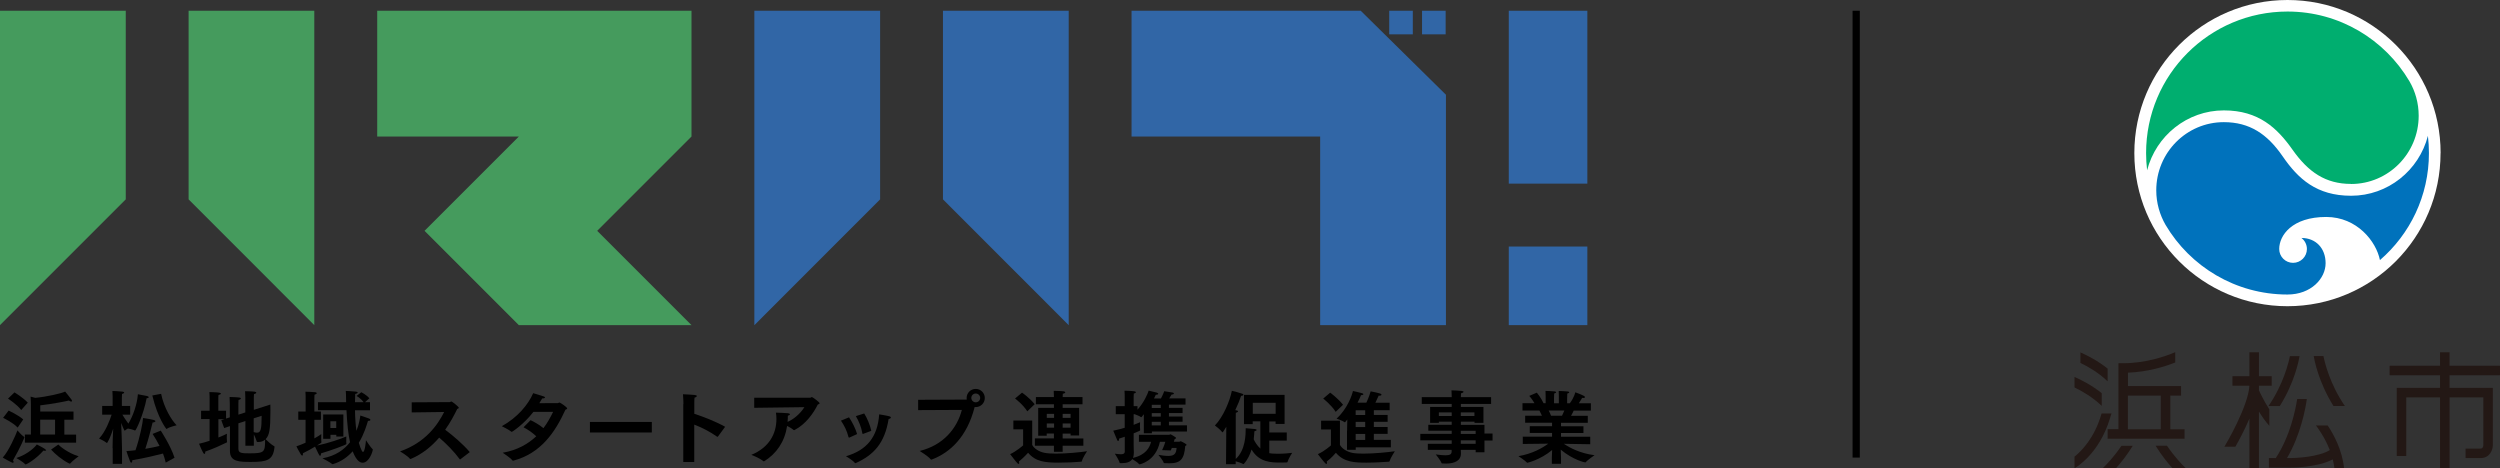 <?xml version="1.0" encoding="UTF-8"?>
<svg id="_レイヤー_2" data-name="レイヤー 2" xmlns="http://www.w3.org/2000/svg" viewBox="0 0 346.49 64.92">
  <rect x="0" y="0" width="346.49" height="64.92" fill="#333333" stroke="none"/>
  <defs>
    <style>
      .cls-1, .cls-2 {
        fill: none;
      }

      .cls-1, .cls-3, .cls-4, .cls-5, .cls-6, .cls-7, .cls-8, .cls-9 {
        stroke-width: 0px;
      }

      .cls-2 {
        stroke: #000;
        stroke-miterlimit: 10;
      }

      .cls-4 {
        fill: #459b5d;
      }

      .cls-5 {
        fill: #3166a6;
      }

      .cls-6 {
        fill: #231815;
      }

      .cls-7 {
        fill: #fff;
      }

      .cls-8 {
        fill: #00ae6f;
      }

      .cls-9 {
        fill: #0072bc;
      }
    </style>
  </defs>
  <g id="text">
    <g>
      <g>
        <g>
          <path class="cls-6" d="m292.11,59.49v1.32h10.66v-1.32h-1.97v-4.66h1.49v-1.32h-7.36v-1.86c2.72-.1,5.07-.83,6.55-1.41v-1.43c-1.39.59-4.11,1.53-7.21,1.53h-.66v9.14h-1.49Zm2.81-4.66h4.55v4.66h-4.55v-4.66Z"/>
          <path class="cls-6" d="m320.97,58.96c.18.23,1.21,1.56,1.93,3.42-1.51.94-4.57,1.12-5.72,1.11h-.21c1.89-3.23,2.56-6.83,2.75-8.19h-1.34c-.23,1.49-.98,5.18-2.97,8.19h-.95v1.32h2.71c.44,0,3.96.01,6.14-1.14.1.4.18.82.24,1.25h1.33c-.26-2.59-1.49-4.79-2.27-5.95h-1.63Z"/>
          <path class="cls-6" d="m339.5,48.82h-1.32v1.87h-6.99v1.32h6.99v1.75h-6v9.44h1.32v-8.12h4.68v9.84h1.32v-9.84h4.68v6.59c0,.22-.08.5-.38.5h-2.08v1.32h2.08c1.25,0,1.7-1.09,1.7-1.82v-7.91h-6v-1.75h6.99v-1.32h-6.99v-1.87Z"/>
          <path class="cls-6" d="m292.65,57.3h-1.38l-.07.24c-.96,3.21-2.73,4.99-3.68,5.75v1.61h0c.14-.08,3.42-1.93,4.93-6.97l.19-.62Z"/>
          <path class="cls-6" d="m291.29,56.24v-1.75c-1.35-1.08-2.77-1.81-3.77-2.25v1.46c1.08.52,2.48,1.33,3.68,2.47l.09.08Z"/>
          <path class="cls-6" d="m292.11,52.84v-1.75c-1.35-1.08-2.77-1.81-3.77-2.25v1.46c1.08.52,2.48,1.33,3.68,2.47l.09.08Z"/>
          <path class="cls-6" d="m314.4,56.28h1.57c2.07-3.31,2.65-6.37,2.74-6.92h-1.34c-.18.9-.9,3.91-2.97,6.92h0Z"/>
          <path class="cls-6" d="m320.67,49.35c.09.55.67,3.61,2.74,6.92h1.58c-2.07-3.01-2.79-6.02-2.97-6.92h-1.34Z"/>
          <path class="cls-6" d="m291.39,64.92h1.85c.68-.75,1.52-1.79,2.35-3.13h-1.57c-1.05,1.55-2.05,2.59-2.62,3.13Z"/>
          <path class="cls-6" d="m300.33,61.78h-1.57c.83,1.34,1.67,2.38,2.35,3.13h1.85c-.57-.54-1.57-1.59-2.62-3.13Z"/>
          <path class="cls-6" d="m314.51,59.01h.01v-2.28c-.75-1.15-1.3-2.32-1.44-2.64v-.63h1.77v-1.32h-1.77v-3.32h-1.32v3.32h-2.35v1.32h2.35c-.17,2.82-3.14,7.92-3.47,8.46h1.52c.48-.84,1.27-2.31,1.95-3.9v6.89h1.32v-7.87c.41.67.9,1.37,1.43,1.97Z"/>
        </g>
        <g>
          <rect class="cls-1" x="324.6" y="25.49" width="1.62" height="1.62"/>
          <rect class="cls-1" x="316.24" y="20.4" width="1.62" height="1.62" transform="translate(47.32 189.18) rotate(-35.74)"/>
          <rect class="cls-1" x="295.83" y="20.41" width="1.62" height="1.62"/>
          <rect class="cls-1" x="336.62" y="20.41" width="1.62" height="1.62"/>
          <rect class="cls-1" x="316.22" y="40.81" width="1.62" height="1.62"/>
          <rect class="cls-1" x="316.23" y=".01" width="1.62" height="1.62"/>
          <g>
            <path class="cls-7" d="m338.25,21.22c0,11.72-9.5,21.22-21.22,21.22s-21.22-9.5-21.22-21.22S305.32,0,317.04,0s21.22,9.5,21.22,21.22Z"/>
            <path class="cls-8" d="m325.85,25.5c5.17,0,9.37-4.23,9.37-9.46,0-1.74-.47-3.39-1.29-4.79-3.41-5.77-9.7-9.65-16.89-9.65-10.83,0-19.6,8.78-19.6,19.61,0,.81.05,1.6.14,2.39,1.23-4.77,5.53-8.3,10.64-8.3,4.83,0,7.4,2.45,9.53,5.47,2.19,3.1,4.58,4.72,8.1,4.72Z"/>
            <path class="cls-9" d="m325.86,27.13c5.11,0,9.41-3.53,10.64-8.3.09.78.14,1.58.14,2.39,0,5.93-2.63,11.24-6.79,14.83-.51-2.58-3.17-5.98-7.45-5.98-4.74,0-6.51,2.56-6.51,4.44,0,1.06.86,1.92,1.92,1.92s1.92-.86,1.92-1.92c0-.62-.3-1.18-.76-1.53,1.97,0,3.35,1.4,3.35,3.5s-1.99,4.34-5.29,4.34c-7.19,0-13.48-3.88-16.89-9.65-.81-1.4-1.29-3.05-1.29-4.79,0-5.22,4.19-9.45,9.36-9.45,3.57,0,6.02,1.63,8.16,4.74,2.14,3.11,4.7,5.46,9.47,5.46Z"/>
          </g>
        </g>
      </g>
      <g>
        <g>
          <path class="cls-3" d="m3.34,60.54s.04.04.04.07c0,.06-.54,1.39-1.58,3.19.06.08.09.17.09.22,0,.08-.04.12-.11.12-.02,0-.06-.01-.09-.02-.44-.19-1.31-.7-1.31-.7.87-.96,1.78-3.1,2.04-3.77,0,0,.56.67.92.9Zm-2.14-3.64s1.39.66,2.02,1.23l-.77,1.13c-.65-.7-2.02-1.35-2.02-1.35l.77-1.01Zm.8-2.52s1.23.74,1.85,1.43l-.91,1.02c-.59-.79-1.83-1.58-1.83-1.58l.89-.86Zm4.4,8.01c0,.06-.08.09-.18.09-.06,0-.13-.01-.2-.03-1.07,1.22-2.33,1.92-2.48,1.92-.02,0-.03-.01-.06-.03-.24-.31-1.22-.86-1.22-.86,1.69-.55,2.68-1.62,2.84-1.88,1.07.54,1.28.71,1.28.8Zm-2.95-2.17h.83v-4.13s0-.71-.04-1.12c0,0,.58.16.64.17,1.57-.14,3.71-.63,4.15-.87,0,0,.67.81.87,1.1.06.08.08.14.08.19,0,.06-.03.1-.1.1-.08,0-.19-.04-.33-.15-.27.08-2.33.49-3.97.67v.86h4.61v1.13h-1.27v2.06h1.63v1.12H3.45v-1.12Zm4.18,0v-2.06h-2.06v2.06h2.06Zm.45,1.39c.2.24,1.38,1.2,2.82,1.63,0,0-.87.63-1.16.99-.02.02-.04.03-.07.03-.01,0-.03,0-.06-.01-1.05-.53-1.95-1.3-2.53-1.94l1-.7Z"/>
          <path class="cls-3" d="m15.6,62.12c0-.76.04-1.84.09-2.72-.21.66-.49,1.42-.81,1.94-.02.03-.04.06-.07.06-.01,0-.02-.01-.03-.02-.23-.22-1.05-.6-1.05-.6.87-.91,1.48-2.49,1.74-3.31h-1.31v-1.21h1.45v-1.25s-.01-.52-.03-.82c0,0,.97.03,1.42.09.14.02.21.07.21.13s-.11.15-.3.19c-.02.2-.02.54-.02.54v1.12h1.15v1.21h-1.08c.19.32.48.77.83,1.24.66-1.06,1.22-2.71,1.32-4.07.14.03,1.1.2,1.29.25.14.04.21.11.21.17,0,.08-.11.13-.29.14-.41,2.19-1.45,4.47-1.6,4.47-.01,0-.02,0-.04-.01-.2-.1-.63-.21-.95-.27-.17.09-.32.19-.41.28-.01.01-.03.02-.04.02-.08,0-.46-1.03-.49-1.08.04,1,.12,2.83.12,3.58v2.1h-1.29v-2.17Zm7.37,2c-.1-.44-.23-.86-.38-1.26-.92.24-2.61.65-4.25.92,0,.22-.07.35-.14.35-.06,0-.12-.07-.18-.2-.13-.34-.45-1.21-.5-1.41.4-.02.83-.07,1.26-.12.62-1.8,1.02-3.85,1.05-4.47,0,0,1.06.16,1.49.28.15.04.22.1.22.17,0,.09-.18.17-.39.18-.1.42-.54,2.23-1.01,3.65.79-.13,1.49-.29,1.97-.41-.29-.58-.61-1.12-.96-1.66l1.13-.46s1.38,2.1,1.91,3.76l-1.24.69Zm-.64-9.54c.4,1.97,1.47,3.69,2.15,4.36,0,0-1.03.24-1.37.5-.02.02-.03.02-.04.02s-1.19-1.43-1.96-4.65l1.23-.23Z"/>
          <path class="cls-3" d="m29.05,58.08h-1.18v-1.15h1.18v-1.77s0-.52-.03-.82c0,0,1.01.02,1.35.08.15.02.24.08.24.14,0,.06-.1.13-.33.19-.02.13-.02.53-.02.53v1.65h1.07v1.08l.52-.17v-1.87s-.01-.72-.03-.95c0,0,1.14.03,1.38.08.12.02.18.07.18.13s-.1.16-.32.2c-.01.13-.02.51-.02.51v1.53l.96-.31v-2.08s-.01-.6-.03-.86c0,0,1.12.02,1.36.07.12.02.19.08.19.13,0,.08-.1.15-.32.2-.01.13-.02.44-.02.44v1.74l2.29-.73c0,.21.01.49.01.8,0,2.63-.13,3.46-.67,4,.2.2.84.8,1.17.96.06.02.07.05.07.09,0,.02-.01.06-.01.09-.19,1.78-1.06,2.01-3.21,2.01-1.64,0-2.96,0-2.96-1.5v-3.46l-.8.27-.4-1.09.45-.14h-.85v2.54c.55-.22.98-.42,1.18-.53,0,0-.02.3-.02.59,0,.19.01.38.03.49.01.02.01.04.01.06,0,.05-.02.07-.08.09-.77.38-1.74.82-2.94,1.25v.08c0,.15-.04.24-.11.24-.06,0-.11-.04-.17-.14-.27-.48-.58-1.27-.58-1.27.45-.1.96-.24,1.46-.41v-2.98Zm4.95.28l-.96.31v3.54c0,.6.49.62,1.54.62,2.09,0,2.16-.17,2.16-1.9-.23.21-.55.33-.94.33h-.09c-.11,0-.12-.02-.13-.08-.06-.24-.25-.67-.4-.98v1.58h-1.17v-3.42Zm1.17,1.53c.15.04.31.08.44.08.55,0,.65-.52.65-2.34l-1.1.35v1.91Z"/>
          <path class="cls-3" d="m42.36,58.18h-1.02v-1.14h1.02v-2.02s0-.42-.03-.73c0,0,1.04.02,1.37.07.12.02.2.08.2.14s-.09.14-.31.2c-.02.17-.02.44-.02.44v1.9h.91v1.14h-.91v2.58c.43-.24.79-.46.96-.6,0,0-.01.27-.01.54,0,.24.01.48.03.59v.03s-.02.04-.06.07c-.2.13-.39.24-.56.36,1.57-.32,3.31-.92,4.07-1.26,0,0-.01.3-.01.58,0,.19,0,.37.02.45v.02c0,.1-2.21.92-3.51,1.29-.02.24-.08.35-.14.35-.09,0-.28-.37-.7-1.28-.43.28-.92.54-1.68.92,0,.04.01.08.01.11,0,.14-.04.21-.11.21-.04,0-.11-.04-.18-.14-.24-.37-.62-1.14-.62-1.14.4-.13.84-.31,1.27-.5v-3.19Zm1.69-2.44h3.92c0-.2-.01-.41-.01-.62,0-.31-.01-.62-.04-.94,0,0,1.06.05,1.44.1.14.02.21.07.21.13s-.11.14-.34.19c-.01.4-.02.77-.03,1.14h1.19c-.45-.61-.98-.86-.98-.86l.67-.52s.7.35,1.11.84l-.6.54h.69v1.12h-2.08c.02,1.14.09,2.08.2,2.85.41-1.02.51-1.89.54-2.12,0,0,.87.28,1.22.42.11.04.18.12.18.18,0,.08-.1.14-.28.14h-.06c-.18.58-.53,1.83-1.27,3.04,0,0,.37,1.27.58,1.27.25,0,.39-1.27.41-1.63,0,0,.66,1.03.93,1.24.02.01.02.03.02.04,0,.3-.53,1.84-1.4,1.84-.23,0-.8-.06-1.39-1.58-.69.76-1.57,1.43-2.72,1.77-.02.01-.04.01-.07.01-.01,0-.03,0-.06-.02-.24-.23-1.34-.79-1.34-.79,1.85-.33,3.04-1.23,3.82-2.23-.24-1.1-.4-2.52-.49-4.44h-3.95v-1.12Zm.74,1.7h2.8v3.06h-.98v-.24h-.81v.56h-1.01v-3.39Zm1.81,1.88v-.93h-.81v.93h.81Z"/>
          <path class="cls-3" d="m57.06,55.76l5.27-.03c.1,0,.14-.09.23-.09.1,0,1.03.74,1.03.87,0,.07-.07.12-.22.17-.41.84-.95,1.87-1.67,2.88,1.1.82,2.49,2.01,3.41,3.1l-1.31,1s-.03.02-.04.02-.02-.01-.04-.03c-.79-1.08-1.87-2.16-2.85-3-1.01,1.17-2.29,2.26-3.92,2.95-.02,0-.03.01-.06.01-.03,0-.07-.01-.09-.04-.29-.38-1.35-1.01-1.35-1.01,3.56-1.25,5.21-3.68,6.11-5.46l-4.5.06v-1.38Z"/>
          <path class="cls-3" d="m73.53,58.23c.49.23,1.18.61,1.79,1.11.56-.74.98-1.52,1.34-2.26h-2.73c-1.37,1.78-2.96,2.78-3,2.78-.02,0-.03-.01-.06-.03-.37-.3-1.32-.76-1.32-.76,2.17-1.21,3.64-2.96,4.35-4.58,1.58.48,1.63.49,1.63.59,0,.09-.14.14-.32.14h-.06c-.13.23-.27.45-.4.66,1.18,0,2.56,0,2.57-.01.1-.01.13-.08.21-.08.14,0,1.08.66,1.08.81,0,.08-.1.14-.24.18-1.42,3.11-3.39,6.04-7.2,7.06-.02.01-.03.01-.06.01-.03,0-.07-.01-.09-.04-.32-.4-1.35-1.06-1.35-1.06,2.05-.36,3.53-1.23,4.65-2.28-.52-.5-1.08-.89-1.76-1.25l.96-.97Z"/>
          <path class="cls-3" d="m81.76,58.48h8.58v1.46h-8.58v-1.46Z"/>
          <path class="cls-3" d="m94.72,56.01s-.01-.88-.06-1.37c1.74.09,1.91.1,1.91.25,0,.08-.09.17-.31.22-.03.23-.03.52-.03.67v1.57c1.31.42,3.09,1.13,4.27,1.8l-1,1.36s-.03.03-.06.03c-.01,0-.03-.01-.06-.02-1.04-.73-2.12-1.27-3.16-1.67v5.18h-1.52v-8.03Z"/>
          <path class="cls-3" d="m104.55,55.12h7.77c.08-.01.13-.09.21-.09.07,0,1.06.69,1.06.86,0,.07-.08.13-.25.18-.58,1.17-1.64,2.71-3.22,3.53-.02.02-.04.02-.07.02s-.04-.01-.07-.03c-.19-.18-.55-.39-.89-.56-.33,2.2-1.47,3.83-3.16,4.89-.03.01-.04.02-.07.02-.03,0-.06-.01-.08-.03-.5-.44-1.65-.87-1.65-.87,2.49-1.02,3.48-2.95,3.48-4.97,0-.29-.02-.59-.07-.88,0,0,1.46.04,1.67.08.19.03.27.09.27.14,0,.08-.11.16-.29.21,0,.27,0,.51-.03.76v.09c1.18-.52,2.01-1.52,2.33-2.04l-6.96.09v-1.39Z"/>
          <path class="cls-3" d="m117.67,57.84c.41.59.9,1.54,1.12,2.32l-1.05.48s-.04.01-.07.01c-.03,0-.06-.02-.08-.1-.2-.84-.61-1.63-1.04-2.25l1.12-.46Zm4.2-.41s1.02.16,1.4.27c.14.04.2.1.2.16,0,.09-.12.18-.31.21-.54,3.34-2.04,4.97-4.55,6.11-.02.01-.04.01-.06.01-.03,0-.06-.01-.07-.03-.25-.34-1.12-.86-1.23-.93,2.89-.84,4.38-2.67,4.6-5.79Zm-2.09-.12c.4.64.8,1.58.98,2.4q-1.08.42-1.12.42s-.03.01-.06.01c-.03,0-.04-.02-.06-.09-.15-.87-.49-1.67-.9-2.38l1.14-.36Z"/>
          <path class="cls-3" d="m127.26,55.41l6.67-.03s.03,0,.06-.01c-.01-.07-.02-.13-.02-.21,0-.7.56-1.26,1.26-1.26s1.26.56,1.26,1.26-.56,1.26-1.26,1.26h-.15c-1.05,4.13-3.4,6.31-5.92,7.26-.03.01-.06.02-.08.02-.03,0-.07-.01-.1-.05-.33-.43-1.52-1.15-1.52-1.15,3.32-.8,5.21-3.19,5.85-5.69l-6.06.03v-1.43Zm7.97.35c.34,0,.62-.27.62-.61s-.28-.61-.62-.61-.61.28-.61.61.28.61.61.61Z"/>
          <path class="cls-3" d="m141.83,59.5h-1.38v-1.22h2.61v3.39c.27.49.92.94,1.71,1.09.4.08.96.11,1.58.11,1.47,0,3.32-.18,4.31-.33,0,0-.62.91-.72,1.39-.01.06-.04.06-.1.06-.76.07-1.95.13-3.08.13-1.95,0-3.23-.13-4.27-1.37,0,0-.6.67-1.27,1.21.03.09.04.15.04.22,0,.08-.02.12-.08.12-.03,0-.1-.03-.17-.1-.24-.24-1.01-1.26-1.01-1.26.85-.37,1.8-1.21,1.8-1.21v-2.23Zm-.18-5.08s1.02.69,1.75,1.6l-1.02.99c-.61-.97-1.7-1.78-1.7-1.78l.97-.81Zm1.78,6.34h2.64v-.67h-1v.3h-1.18v-3.86h2.18v-.5h-2.5v-1h2.5c0-.12-.01-.56-.03-.86,0,0,1.17.02,1.4.07.12.02.2.08.2.14,0,.08-.11.15-.34.19-.01.16-.02.37-.02.46h2.75v1h-2.75v.5h2.28v3.82h-1.18v-.25h-1.1v.67h2.87v1.01h-2.87v.84h-1.21v-.84h-2.64v-1.01Zm2.66-2.85v-.55h-1.01v.55h1.01Zm0,1.36v-.58h-1.01v.58h1.01Zm2.29-1.36v-.55h-1.1v.55h1.1Zm0,1.36v-.58h-1.1v.58h1.1Z"/>
          <path class="cls-3" d="m155.87,60.54c-.23.08-.5.17-.77.25v.03c0,.21-.07.3-.13.3-.04,0-.1-.04-.13-.12-.18-.4-.55-1.31-.55-1.31.6-.13,1.13-.26,1.59-.4v-1.88h-1.24v-1.12h1.24v-1.32s0-.49-.03-.82c0,0,.97.02,1.36.08.14.02.22.08.22.14s-.09.13-.29.17c-.01.15-.02.43-.02.43v1.32h.53v.49c.89-.98,1.42-2.19,1.55-2.64,0,0,.96.22,1.11.27.14.04.22.11.22.17,0,.07-.11.13-.34.13-.04.11-.14.3-.25.52h.96c.25-.44.46-1.01.46-1.01,0,0,.92.14,1.17.19.09.01.17.08.17.13,0,.07-.09.13-.33.15-.07.13-.19.34-.32.53h2.26v.86h-2.3v.45h1.89v.72h-1.89v.48h1.89v.72h-1.89v.5h2.5v.86h-4.86v.24h-1.12v-2.64c-.09.13-.19.25-.29.37-.02.02-.04.04-.07.04s-.03,0-.06-.02c-.14-.12-.59-.3-.85-.39h-.14v1.47c.41-.15.71-.29.89-.36,0,0-.02.3-.02.59,0,.19.01.37.03.48v.03c0,.07-.03.09-.9.44v1.6c0,.54.03.95.03,1.03,0,.31-.04.56-.13.77,1.77-.39,2.32-1.43,2.52-2.23h-1.69v-.97s4.2,0,4.2,0c.06,0,.11-.07.17-.07.07,0,.63.35.7.41.06.04.08.08.08.11,0,.07-.09.1-.19.14-.04.12-.09.24-.12.37h.77c.06,0,.12-.07.2-.07.01,0,.52.25.73.41.04.03.07.07.07.09,0,.07-.1.12-.19.16-.14,1.8-.62,2.4-2.19,2.4-.22,0-.45-.01-.67-.02-.12,0-.13-.03-.13-.07-.06-.28-.73-1.08-.73-1.08.45.08.95.15,1.37.15.87,0,1.1-.34,1.15-1.11h-.66c-.04.12-.09.23-.14.35,0,0-.82-.04-1.13-.04h-.08c.3-.6.43-1.09.45-1.16h-.75c-.58,2.74-2.82,3.13-2.83,3.13-.02,0-.04-.01-.06-.03-.12-.19-.64-.52-.94-.7-.28.41-.77.56-1.45.56h-.2c-.09,0-.1-.04-.11-.07-.09-.39-.66-1.24-.66-1.24.31.03.6.08.83.08.33,0,.55-.09.55-.38v-2.06Zm5.01-3.99v-.45h-1.25v.45h1.25Zm0,1.19v-.48h-1.25v.48h1.25Zm0,1.22v-.5h-1.25v.5h1.25Z"/>
          <path class="cls-3" d="m169.97,59.13c-.35.6-.5.79-.53.79-.01,0-.02,0-.03-.01-.27-.38-1.03-.94-1.03-.94,1.16-1.18,2.1-3.47,2.35-4.81.3.06,1.16.31,1.45.41.11.03.15.09.15.13,0,.08-.12.16-.3.16h-.02c-.14.46-.43,1.18-.81,1.99.03,0,.07.01.09.01.21.03.3.09.3.14,0,.08-.14.17-.31.21-.01.09-.01.64-.01.64v5.76c1.36-1.23,1.38-3.4,1.38-4.26,0,0,1.06.08,1.27.11.15.02.25.08.25.14,0,.05-.1.12-.32.18-.01.12-.02.54-.09,1.11.18.39.48.88.92,1.28v-3.77h-1.06v.38h-1.21v-4.05h5.63v4.03h-1.25v-.35h-.87v1.53h2.42v1.13h-2.42v1.74c.17.03.5.08,1.18.08.77,0,1.58-.07,1.99-.13,0,0-.53.83-.65,1.27-.01.04-.04.06-.09.06-.2.01-.49.02-.81.02-1.32,0-3.03-.01-4.08-1.81-.21.69-.54,1.41-1.06,1.98-.02.03-.04.04-.07.04-.01,0-.03,0-.04-.01-.23-.14-.72-.29-1.03-.38v.41h-1.34l.04-5.19Zm6.83-1.78v-1.52s-3.17,0-3.17,0v1.52h3.17Z"/>
          <path class="cls-3" d="m184.48,59.52h-1.38v-1.22h2.61v3.36c.28.51.96.97,1.8,1.12.39.07.91.09,1.47.09,1.46,0,3.29-.18,4.34-.33,0,0-.61.94-.73,1.37-.01.04-.02.07-.1.08-.77.05-1.96.13-3.08.13-1.6,0-3.14-.03-4.26-1.37,0,0-.6.72-1.27,1.22.03.08.04.16.04.21,0,.07-.03.12-.08.12s-.1-.03-.18-.11c-.24-.24-1.01-1.25-1.01-1.25.93-.4,1.81-1.21,1.81-1.21v-2.21Zm-.11-5.09s1.04.75,1.77,1.67l-1.02.98c-.61-.97-1.73-1.84-1.73-1.84l.97-.82Zm2.33,5.29c0-.19.02-.92.03-1.58-.09.12-.19.24-.28.35-.02.02-.03.04-.06.04-.01,0-.02,0-.04-.02-.22-.18-1.11-.49-1.11-.49,1.52-1.37,2.17-3.32,2.27-3.83.08.02.94.2,1.28.31.1.03.17.09.17.13,0,.08-.1.13-.33.14-.06.17-.22.55-.48,1.04h1.22c.34-.7.56-1.42.6-1.57.17.02,1.12.23,1.31.3.12.04.19.11.19.17,0,.07-.1.13-.28.13-.03,0-.08-.01-.11-.01,0,0-.22.49-.46.99h1.98v1.03h-2.19v.66h1.91v.95h-1.91v.72h1.91v.95h-1.91v.83h2.36v1.04h-4.87v.34h-1.21v-2.63Zm2.51-2.2v-.66h-1.32v.66h1.32Zm0,1.67v-.72h-1.32v.72h1.32Zm0,1.78v-.83h-1.32v.83h1.32Z"/>
          <path class="cls-3" d="m197.9,61.51h3.3v-.48h-4.35v-.9h4.35v-.43h-3.24v-.82h3.24v-.44h-1.78v.17h-1.21v-2.21h2.99v-.42h-4.15v-.94h4.15v-.15s-.01-.38-.03-.79c.2.01,1.08.03,1.42.08.18.02.25.07.25.12,0,.08-.15.17-.35.21-.02.19-.02.45-.02.45v.08h4.19v.94h-4.19v.42h3.13v2.21h-1.24v-.17h-1.89v.44h3.27v1.21h1.12v.97h-1.12v1.62h-1.22v-.33h-2.06c.01.29.02.5.02.55,0,.87-.79,1.35-2.06,1.35-.17,0-.34,0-.53-.02-.06,0-.1-.01-.11-.07-.08-.3-.79-1.18-.79-1.18.55.08,1.01.12,1.35.12.58,0,.85-.13.85-.52v-.23h-3.3v-.84Zm3.3-3.85v-.5h-1.78v.5h1.78Zm3.15,0v-.5h-1.89v.5h1.89Zm.17,2.48v-.43h-2.06v.43h2.06Zm0,1.37v-.48h-2.06v.48h2.06Z"/>
          <path class="cls-3" d="m211.08,60.52h4.03v-.52h-3.09v-.93h3.09v-.48h-3.73v-.97h2.33c-.12-.27-.25-.53-.35-.72h-2.35v-1.02h1.66c-.33-.58-.72-1.01-.72-1.01l1.05-.45s.6.73.93,1.46h.29v-.96c0-.19,0-.46-.02-.74,0,0,1.07.03,1.28.07.12.01.19.07.19.12s-.08.12-.27.17c-.02.28-.02.69-.02.69v.66h.67v-.98c0-.19,0-.48-.02-.72,0,0,1.06.03,1.28.07.11.01.18.07.18.12s-.08.12-.27.17c-.01.25-.02.67-.02.67v.67h.37c.62-.81.76-1.52.76-1.52,0,0,.89.32,1.21.51.09.06.13.11.13.16,0,.07-.08.12-.22.12-.04,0-.1-.01-.17-.02,0,0-.21.38-.46.75h1.67v1.02h-2.38c-.08.18-.21.44-.37.72h2.32v.97h-3.71v.48h3.11v.93h-3.11v.52h4.05v1.04l-3.65-.06c.81.55,2.23,1.32,4.25,1.58,0,0-.98.66-1.22.97-.02.02-.04.03-.07.03-.08,0-1.66-.33-3.4-1.77.02.42.04.88.04,1.04v.92h-1.27v-.91c0-.11.02-.56.04-1-1.7,1.41-3.45,1.77-3.45,1.77-.01,0-.02-.01-.03-.02-.2-.24-1.19-.9-1.19-.9,1.96-.33,3.35-1.15,4.13-1.73l-3.53.04v-1.03Zm5.41-2.9c.12-.25.23-.5.32-.72h-2.17c.11.19.22.44.33.72h1.52Z"/>
        </g>
        <g>
          <g>
            <polygon class="cls-4" points="43.56 45.06 43.56 45.06 43.56 1.49 26.14 1.49 26.14 27.63 43.56 45.06"/>
            <polygon class="cls-4" points="0 45.06 0 45.06 0 1.49 17.43 1.49 17.43 27.63 0 45.06"/>
          </g>
          <g>
            <polygon class="cls-5" points="148.11 45.06 148.12 45.06 148.12 1.49 130.69 1.49 130.69 27.63 148.11 45.06"/>
            <polygon class="cls-5" points="104.56 45.06 104.55 45.06 104.55 1.49 121.98 1.49 121.98 27.63 104.56 45.06"/>
          </g>
          <polygon class="cls-4" points="58.84 31.99 71.91 45.06 95.84 45.06 82.77 31.99 95.84 18.92 95.84 1.49 52.28 1.49 52.28 18.92 71.91 18.92 58.84 31.99"/>
          <g>
            <rect class="cls-5" x="209.11" y="34.17" width="10.89" height="10.89"/>
            <rect class="cls-5" x="209.11" y="1.49" width="10.89" height="23.96"/>
          </g>
          <g>
            <polygon class="cls-5" points="200.4 45.06 182.97 45.06 182.97 18.92 156.83 18.92 156.83 1.49 188.59 1.49 200.4 13.13 200.4 45.06"/>
            <rect class="cls-5" x="192.54" y="1.49" width="3.27" height="3.27"/>
            <rect class="cls-5" x="197.09" y="1.49" width="3.27" height="3.27"/>
          </g>
        </g>
      </g>
      <line class="cls-2" x1="257.26" y1="1.49" x2="257.26" y2="63.42"/>
    </g>
  </g>
</svg>